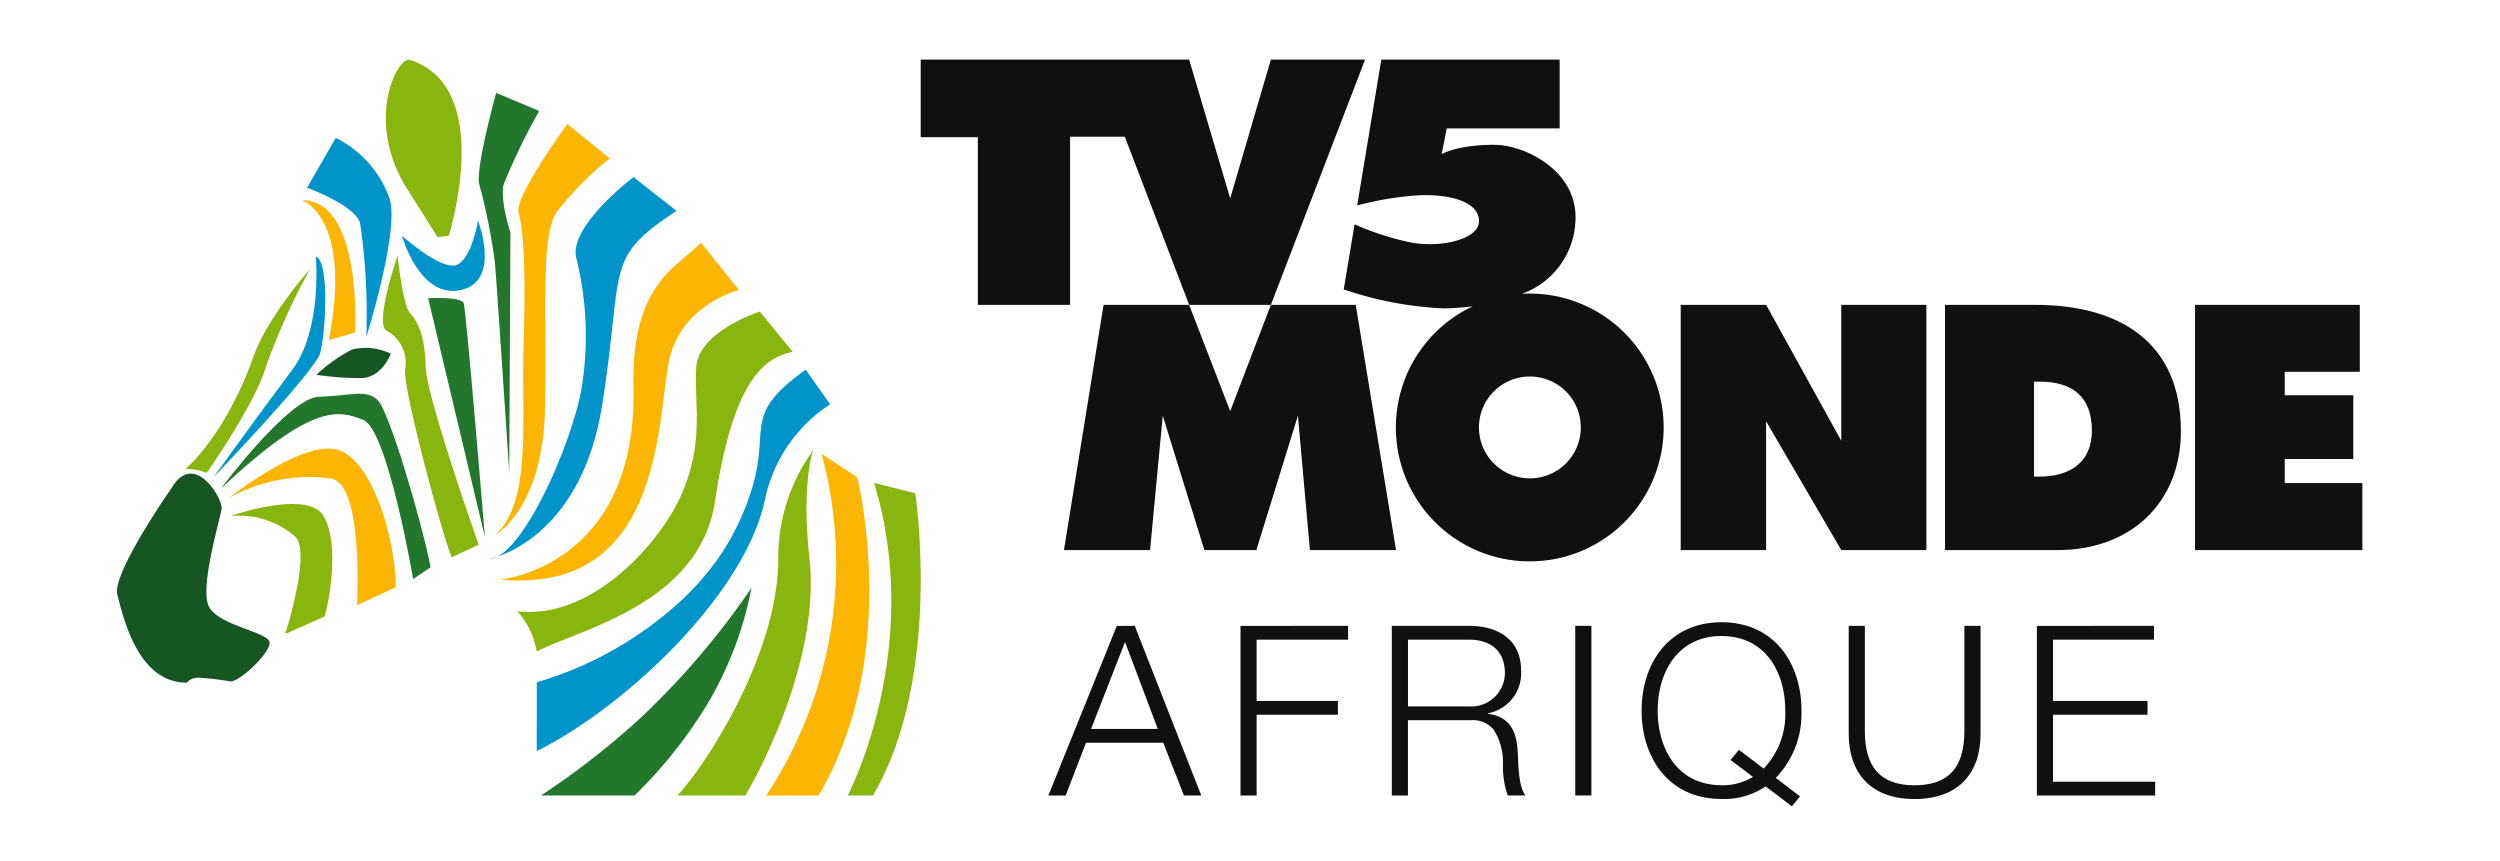 <svg xmlns="http://www.w3.org/2000/svg" xmlns:xlink="http://www.w3.org/1999/xlink" width="209" height="72" viewBox="0 0 209 72">
  <defs>
    <clipPath id="clip-path">
      <rect id="Rectangle_2" data-name="Rectangle 2" width="187.715" height="62.43" fill="none"/>
    </clipPath>
  </defs>
  <g id="logo-afrique" transform="translate(9.778 4.985)">
    <g id="Groupe_1" data-name="Groupe 1" clip-path="url(#clip-path)">
      <path id="Tracé_1" data-name="Tracé 1" d="M343.707,45.094h-7.582v20.5h9.427c6,0,10.295-3.863,10.295-9.95,0-7.532-5.269-10.549-12.139-10.549m.325,14.355h-.463V51.512h.463c2.716,0,4.371,1.222,4.371,4.1,0,2.7-1.9,3.837-4.371,3.837" transform="translate(-183.302 -24.592)" fill="#101010"/>
      <path id="Tracé_2" data-name="Tracé 2" d="M382.1,45.094v20.5h13.989v-5.6H389.6V57.978h5.732V52.651H389.6V50.692h6.275v-5.6Z" transform="translate(-208.373 -24.592)" fill="#101010"/>
      <path id="Tracé_3" data-name="Tracé 3" d="M300.955,56.455l-6.28-11.361h-7.143v20.5h7.139l0-10.767,6.283,10.767h7.116v-20.5h-7.116Z" transform="translate(-156.803 -24.592)" fill="#101010"/>
      <path id="Tracé_4" data-name="Tracé 4" d="M170.228,20.5h6.831l-3.4,8.887ZM177.059,0l-3.4,11.6L170.228,0H147.785V6.483h4.779V20.5h7.708V6.447h4.578L170.228,20.5h-7.154L159.761,41h7.2l1.061-11.23L171.5,41h4.345l3.476-11.23L180.324,41h7.2l-3.369-20.5h-7.095L184.934,0Z" transform="translate(-80.593)" fill="#101010"/>
      <path id="Tracé_5" data-name="Tracé 5" d="M241.137,35.006a4.257,4.257,0,1,1,4.257-4.257,4.257,4.257,0,0,1-4.257,4.257m0-15.447q-.332,0-.659.02a6.767,6.767,0,0,0,4.467-6.048c.262-4.231-4.251-6.41-6.776-6.41-3.161,0-4.407.787-4.407.787l.425-2.158h9.439V0H228.716L226.7,12.19a27.042,27.042,0,0,1,4.933-.835c2.634-.156,5.315.465,5.248,2.2-.058,1.491-3.269,2.229-5.815,1.708a23.983,23.983,0,0,1-4.585-1.493l-.906,5.438a29.79,29.79,0,0,0,8.387,1.591c.69-.017,1.513-.063,2.393-.172a11.194,11.194,0,1,0,4.777-1.068" transform="translate(-123.017 -0.001)" fill="#101010"/>
      <path id="Tracé_6" data-name="Tracé 6" d="M174.821,112.735h5.58l-2.74-7.268Zm3.654-8.619,5.56,14.179h-1.45l-1.728-4.409H174.4L172.7,118.3h-1.45l5.72-14.179Z" transform="translate(-93.387 -56.779)" fill="#101010"/>
      <path id="Tracé_7" data-name="Tracé 7" d="M215.584,104.116v1.152h-7.646v5.124h6.792v1.151h-6.792V118.3h-1.35v-14.18Z" transform="translate(-112.661 -56.778)" fill="#101010"/>
      <path id="Tracé_8" data-name="Tracé 8" d="M240.83,110.849a2.821,2.821,0,0,0,3.038-2.761c0-1.827-1.112-2.82-3.038-2.82h-5.064v5.581Zm.04-6.733c2.542,0,4.349,1.252,4.349,3.694a3.408,3.408,0,0,1-2.76,3.614v.04c2.225.3,2.443,2.065,2.5,3.555.04.973.1,2.661.636,3.277h-1.489a7.358,7.358,0,0,1-.4-2.6,5.122,5.122,0,0,0-.775-2.9,2.232,2.232,0,0,0-1.846-.795h-5.322v6.3h-1.351V104.116Z" transform="translate(-127.836 -56.779)" fill="#101010"/>
      <rect id="Rectangle_1" data-name="Rectangle 1" width="1.35" height="14.179" transform="translate(121.913 47.337)" fill="#101010"/>
      <path id="Tracé_9" data-name="Tracé 9" d="M287.021,117.084a4.866,4.866,0,0,0,2.621-.7l-1.866-1.41.695-.854,2.066,1.569a6.562,6.562,0,0,0,1.807-4.845c0-3.158-1.608-6.236-5.342-6.236-3.575,0-5.322,2.939-5.322,6.236,0,3.137,1.609,6.236,5.342,6.236m6.673-6.236a7.643,7.643,0,0,1-2.145,5.62l2.026,1.549-.675.834-2.2-1.668a6.14,6.14,0,0,1-3.674,1.052c-4.429,0-6.692-3.436-6.692-7.387,0-4.031,2.343-7.388,6.692-7.388s6.673,3.376,6.673,7.388" transform="translate(-152.874 -56.421)" fill="#101010"/>
      <path id="Tracé_10" data-name="Tracé 10" d="M319.772,104.116v8.8c0,2.859,1.171,4.528,4.15,4.528,2.86,0,4.171-1.489,4.171-4.548v-8.778h1.351v9.036c0,3.316-1.887,5.441-5.521,5.441-3.714,0-5.5-2.244-5.5-5.441v-9.036Z" transform="translate(-173.648 -56.779)" fill="#101010"/>
      <path id="Tracé_11" data-name="Tracé 11" d="M362.811,104.116v1.152h-8.44v5.124h7.9v1.151h-7.9v5.6h8.539V118.3h-9.89v-14.18Z" transform="translate(-192.516 -56.778)" fill="#101010"/>
      <path id="Tracé_12" data-name="Tracé 12" d="M136.57,77.836l3.443.861s2.321,15.317-3.539,25.267h-2.111s6.442-12.207,2.207-26.128" transform="translate(-73.273 -42.447)" fill="#88b50e"/>
      <path id="Tracé_13" data-name="Tracé 13" d="M36.678,55.232a13.013,13.013,0,0,1,2.973-2.111,4.78,4.78,0,0,1,3.249.351s-.744,2-2.467,2.037a25.573,25.573,0,0,1-3.755-.276" transform="translate(-20.002 -28.884)" fill="#175525"/>
      <path id="Tracé_14" data-name="Tracé 14" d="M4.571,77.316s-5.009,7.15-4.54,8.92,1.67,7.413,5.843,7.357c0,0,.157-.364.889-.416a23.439,23.439,0,0,1,2.713.315c.731.049,3.183-2.2,3.287-3.185S8.171,88.848,7.6,87.02s1.043-7.147,1.147-7.982-2.3-4.9-4.174-1.722" transform="translate(0 -41.51)" fill="#175525"/>
      <path id="Tracé_15" data-name="Tracé 15" d="M51.434.014c-.945-.3-3.73,4.746-.443,10.433l2.765,4.387.939-.108S58.635,2.31,51.434.014" transform="translate(-26.957 0)" fill="#88b50e"/>
      <path id="Tracé_16" data-name="Tracé 16" d="M37.358,14.372l-2.4,4.174S38.977,20,39.393,21.52a53.446,53.446,0,0,1,.52,9.5s2.92-9.291,1.88-11.739a9.019,9.019,0,0,0-4.436-4.9" transform="translate(-19.065 -7.838)" fill="#0094cb"/>
      <path id="Tracé_17" data-name="Tracé 17" d="M67.979,6.106s-1.773,6.418-1.407,7.67a49.683,49.683,0,0,1,1.3,6.523c.157,1.72,1.2,17.533,1.2,17.533l.1-20.039s-.887-2.713-.572-4.017a53.4,53.4,0,0,1,2.973-6.154Z" transform="translate(-36.277 -3.33)" fill="#23772c"/>
      <path id="Tracé_18" data-name="Tracé 18" d="M75.552,11.851s-4.436,6.051-4.07,7.407.626,4.33.417,10.851.73,13.307-2.4,16.124c0,0,3.965-2.19,4.175-10.331s-.419-14.607.991-16.7A26.148,26.148,0,0,1,79.1,14.719Z" transform="translate(-37.901 -6.463)" fill="#fcb500"/>
      <path id="Tracé_19" data-name="Tracé 19" d="M52.4,30.885s1.46,5.272,4.9,4.543,1.46-5.8,1.46-5.8-.627,3.808-2.139,3.757S52.4,30.885,52.4,30.885" transform="translate(-28.576 -16.16)" fill="#0094cb"/>
      <path id="Tracé_20" data-name="Tracé 20" d="M50.13,36.061s-1.931,5.585-.939,6.259a3.055,3.055,0,0,1,1.565,3.29c-.1,2.035,3.391,14.764,3.914,15.652l2.242-1.043S52.53,47.851,52.477,45.3s-.678-3.756-1.3-4.437-1.044-4.8-1.044-4.8" transform="translate(-26.671 -19.665)" fill="#88b50e"/>
      <path id="Tracé_21" data-name="Tracé 21" d="M57.221,43.843l4.748,19.986S60.4,44.834,60.195,44.26s-2.974-.418-2.974-.418" transform="translate(-31.205 -23.899)" fill="#23772c"/>
      <path id="Tracé_22" data-name="Tracé 22" d="M19.119,69.363s5.687-7.615,8.193-7.671,3.913-.674,4.9.265,3.705,10.225,4.436,13.983l-1.46.992S33.051,64.41,31.016,63.625s-4.177-1.513-11.9,5.738" transform="translate(-10.426 -33.507)" fill="#23772c"/>
      <path id="Tracé_23" data-name="Tracé 23" d="M34.038,25.845s4.226,1.409,2.243,11.688l2.192-.626s.626-11.063-4.436-11.063" transform="translate(-18.562 -14.094)" fill="#fcb500"/>
      <path id="Tracé_24" data-name="Tracé 24" d="M26.3,36.175s.574,6.107-1.982,9.5-6.574,8.973-6.574,8.973,8.5-8.87,8.922-10.382.835-7.619-.366-8.088" transform="translate(-9.676 -19.728)" fill="#0094cb"/>
      <path id="Tracé_25" data-name="Tracé 25" d="M23.015,38.467s-3.549,3.967-4.749,7.357-3.234,7.149-5.687,9.394a3.931,3.931,0,0,1,1.775.314s4.069-5.792,4.956-8.87a54.661,54.661,0,0,1,3.705-8.2" transform="translate(-6.859 -20.978)" fill="#88b50e"/>
      <path id="Tracé_26" data-name="Tracé 26" d="M20.611,75.643s5.844-4.643,8.87-4.07,5.061,7.465,5.061,11.533l-3.234,1.513s.573-10.072-2.14-10.591a13.81,13.81,0,0,0-8.557,1.615" transform="translate(-11.24 -39.005)" fill="#fcb500"/>
      <path id="Tracé_27" data-name="Tracé 27" d="M21.06,82.713c-.265.021,6.211-2.192,7.618-.1s.627,6.99.157,8.5l-3.286,1.464s2.19-6.835.834-8.14a7.151,7.151,0,0,0-5.323-1.723" transform="translate(-11.48 -44.561)" fill="#88b50e"/>
      <path id="Tracé_28" data-name="Tracé 28" d="M80.457,21.6s-5.323,4.02-4.8,6.68A27.061,27.061,0,0,1,76.075,39.5c-.94,4.8-5.009,13.984-7.722,14.036,0,0,7.671-1.357,9.495-12.941s.106-12.156,6.21-16.173Z" transform="translate(-37.276 -11.779)" fill="#0094cb"/>
      <path id="Tracé_29" data-name="Tracé 29" d="M70.53,61.825C70.374,61.811,82,60.878,81.644,45.7c-.208-8.819,3.914-10.124,5.635-12.054l3.183,3.968s-4.7,1.145-5.793,5.684S84.41,63.077,70.53,61.825" transform="translate(-38.462 -18.351)" fill="#fcb500"/>
      <path id="Tracé_30" data-name="Tracé 30" d="M93.9,46.33s-5.166,1.645-5.323,4.7.626,5.868-1.017,10.093S79.972,72.159,73.632,71.376a6.933,6.933,0,0,1,1.618,3.364c3.6-1.848,13.6-3.969,14.895-12.521,1.409-9.314,3.68-11.975,6.5-12.523Z" transform="translate(-40.154 -25.266)" fill="#88b50e"/>
      <path id="Tracé_31" data-name="Tracé 31" d="M77.191,83.14a30.258,30.258,0,0,0,7.686-3.47c4.441-2.839,7.345-6.021,9.07-9.6,3.857-8.01-.551-8.587,5.731-13.062l2.035,2.893a12.6,12.6,0,0,0-5.425,7.868c-1.584,7.9-11.629,17.416-19.1,21.126Z" transform="translate(-42.095 -31.088)" fill="#0094cb"/>
      <path id="Tracé_32" data-name="Tracé 32" d="M77.966,114.484a66.167,66.167,0,0,0,8.153-6.328,65.432,65.432,0,0,0,9.445-11.028,30.074,30.074,0,0,1-3.658,9.663,38.432,38.432,0,0,1-6.115,7.693Z" transform="translate(-42.518 -52.967)" fill="#23772c"/>
      <path id="Tracé_33" data-name="Tracé 33" d="M114.412,71.805a15.332,15.332,0,0,0-2.924,9.11c0,7.844-5.969,17.143-8.426,19.759h5.678s6.356-10.527,5.36-19.758c-.7-6.5.312-9.111.312-9.111" transform="translate(-56.204 -39.158)" fill="#88b50e"/>
      <path id="Tracé_34" data-name="Tracé 34" d="M124.01,72.5l2.974,1.955s3.753,14.793-3.235,26.6h-4.377A35.12,35.12,0,0,0,124.01,72.5" transform="translate(-65.098 -39.536)" fill="#fcb500"/>
    </g>
    <rect id="Rectangle_4" data-name="Rectangle 4" width="209" height="72" transform="translate(-9.778 -4.985)" fill="none"/>
  </g>
</svg>
